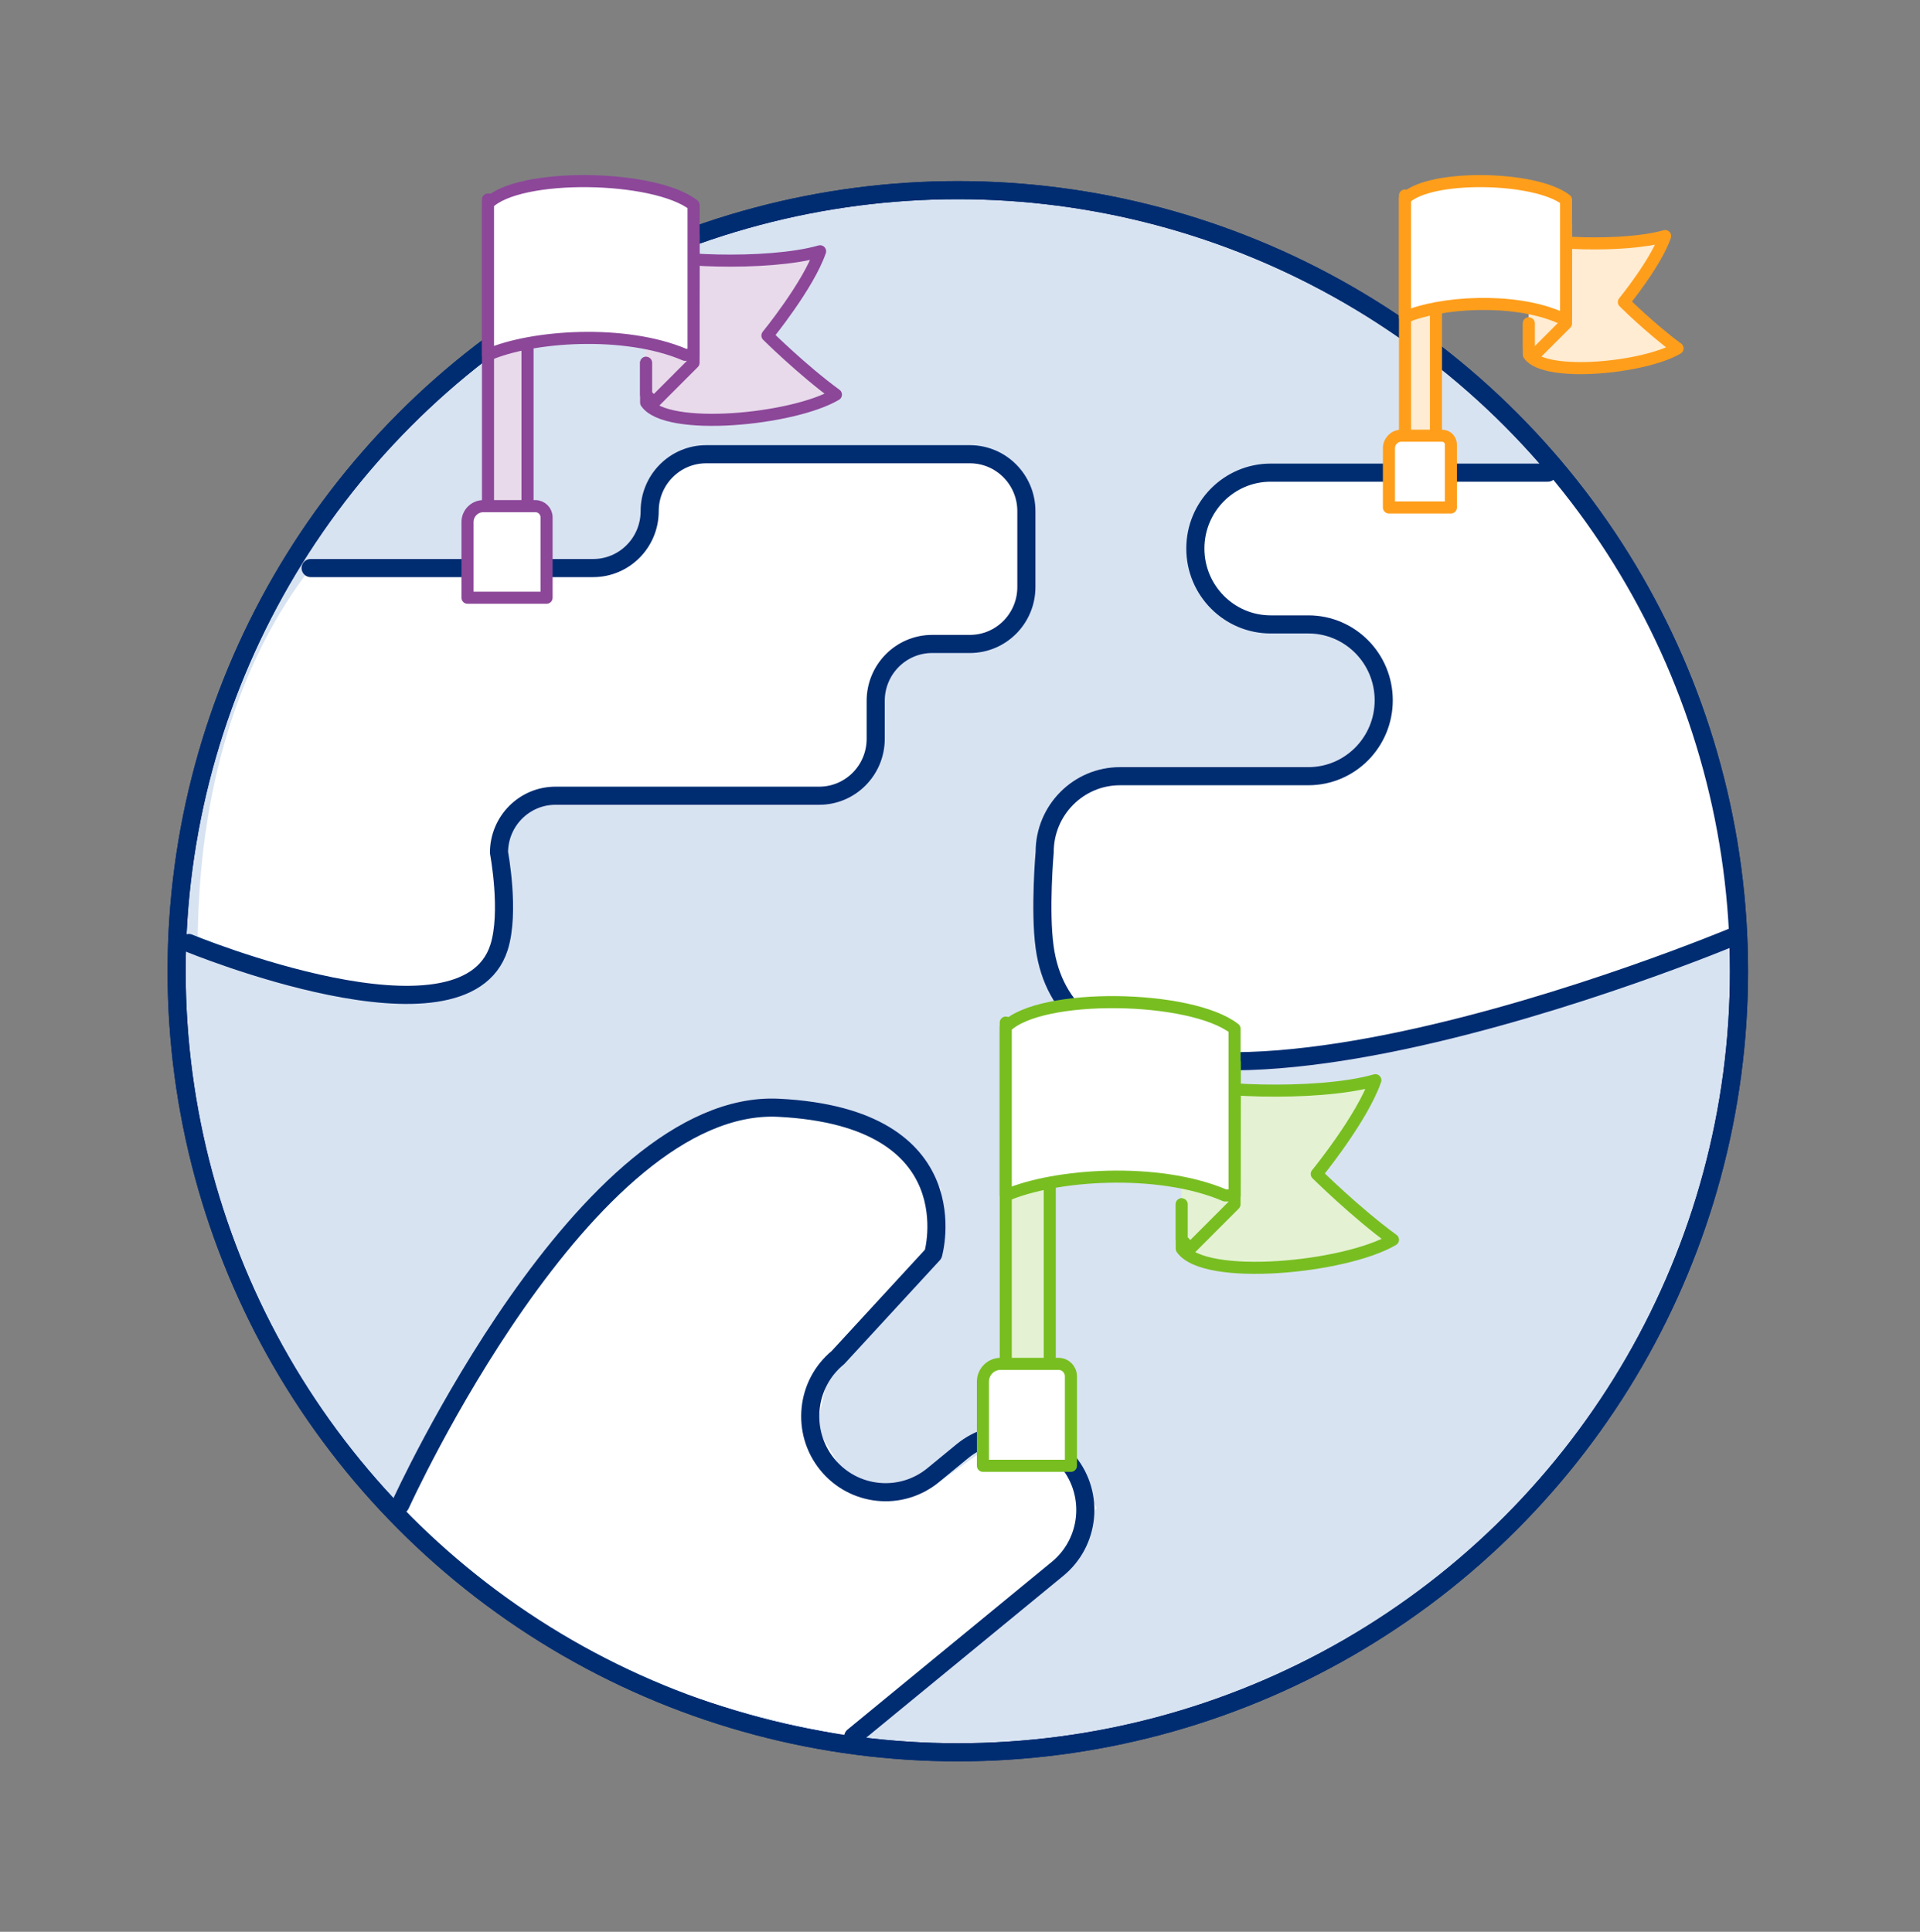 <svg width="159" height="160" viewBox="0 0 159 160" fill="none" xmlns="http://www.w3.org/2000/svg">
<rect x="0" y="0" width="159" height="160" fill="#808080" stroke="none"/>
<g clip-path="url(#clip0_7505_6011)">
<circle cx="79.319" cy="80.442" r="64.692" fill="#D8E3F2" stroke="#002D72" stroke-width="1.5"/>
<path d="M41.326 78.476V70.62C41.326 68.016 43.422 65.906 46.006 65.906H67.843C70.427 65.906 72.522 63.795 72.522 61.192V58.049C72.522 55.446 74.617 53.335 77.201 53.335H80.321C82.905 53.335 85 51.225 85 48.621V42.336C85 39.733 82.905 37.622 80.321 37.622H58.484C55.899 37.622 53.804 39.733 53.804 42.336C53.804 44.939 51.709 47.05 49.125 47.05H25.728C19.884 54.574 16.369 65.27 16.369 78.477L33.211 82.866L38.995 81.313L41.326 78.476Z" fill="white"/>
<path d="M25.725 47.05H49.122C51.706 47.05 53.801 44.939 53.801 42.336C53.801 39.733 55.896 37.622 58.48 37.622H80.318C82.902 37.622 84.997 39.733 84.997 42.336V48.621C84.997 51.225 82.902 53.335 80.318 53.335H77.198C74.614 53.335 72.519 55.446 72.519 58.049V61.192C72.519 63.795 70.424 65.906 67.84 65.906H46.002C43.418 65.906 41.323 68.016 41.323 70.62C41.323 70.62 42.259 75.556 41.323 78.476C38.425 87.519 15.637 78.105 15.637 78.105" stroke="#002D72" stroke-width="1.5" stroke-linecap="round" stroke-linejoin="round"/>
<path d="M86.772 77.312V71.027C86.772 67.555 89.565 64.741 93.011 64.741H108.609C112.055 64.741 114.848 61.927 114.848 58.456C114.848 54.985 112.055 52.17 108.609 52.17H105.489C102.043 52.17 99.25 49.356 99.25 45.885C99.25 42.414 102.043 39.6 105.489 39.6H128.709C141.981 50.295 143.573 78.104 143.573 78.104L119.154 86.126L109.598 87.195L100.043 88.265L91.549 86.126L87.833 82.382L86.772 77.312Z" fill="white"/>
<path d="M128.179 39.147H105.23C101.784 39.147 98.99 41.961 98.99 45.432C98.99 48.903 101.784 51.717 105.23 51.717H108.349C111.795 51.717 114.589 54.531 114.589 58.003C114.589 61.474 111.795 64.288 108.349 64.288H92.751C89.305 64.288 86.512 67.102 86.512 70.574C86.512 70.574 86.085 75.419 86.512 78.475C89.545 100.201 143.574 77.569 143.574 77.569" stroke="#002D72" stroke-width="1.5" stroke-linecap="round" stroke-linejoin="round"/>
<path d="M68.698 113.4L77.893 102.254V98.426L75.469 94.983L70.624 92.559L66.559 92.008H62.28L58.503 93.367L52.12 97.356L48 102.254L39.822 112.864L33.404 124.876C44.309 139.068 64.16 142.535 70.624 143.881L77.085 139.419L87.588 129.724L90.819 124.876L87.95 120.352L82.602 119.282L77.085 123.26H70.621L67.628 118.213L68.698 113.4Z" fill="white"/>
<path d="M70.656 143.837L87.582 129.937C90.253 127.744 90.653 123.784 88.476 121.094C86.299 118.403 82.368 118 79.698 120.193L77.28 122.179C74.609 124.372 70.678 123.969 68.501 121.278C66.324 118.588 66.724 114.628 69.395 112.435L77.28 103.871C77.28 103.871 80.528 92.56 64.49 91.752C48.452 90.944 33.158 124.63 33.158 124.63" stroke="#002D72" stroke-width="1.5" stroke-linecap="round" stroke-linejoin="round"/>
<circle cx="79.319" cy="80.442" r="64.692" stroke="#002D72" stroke-width="1.5"/>
<path d="M118.916 16.451V38.672H116.352V16.193" fill="#FFECD2"/>
<path d="M118.916 16.451V38.672H116.352V16.193" stroke="#FF9E1B" stroke-miterlimit="10" stroke-linecap="round" stroke-linejoin="round"/>
<path d="M134.474 25.02C134.474 25.02 137.121 21.779 137.891 19.552C134.428 20.544 127.375 20.157 126.605 19.552V29.371C127.929 31.288 136.136 30.492 138.917 28.854C136.736 27.262 134.474 25.02 134.474 25.02Z" fill="#FFECD2"/>
<path d="M126.609 26.787V29.371C127.933 31.288 136.14 30.492 138.92 28.854C136.74 27.262 134.478 25.02 134.478 25.02C134.478 25.02 137.125 21.779 137.895 19.552C134.432 20.544 127.379 20.157 126.609 19.552V23.169" stroke="#FF9E1B" stroke-miterlimit="10" stroke-linecap="round" stroke-linejoin="round"/>
<path d="M129.179 17.485L126.609 19.035V26.786L126.615 28.853L127.112 29.37L129.687 26.786V26.27L129.697 18.518L129.179 17.485Z" fill="#FFECD2"/>
<path d="M126.592 19.035L129.172 17.485L129.695 18.518L129.685 26.27V26.786L127.105 29.37L126.607 28.853V26.786" stroke="#FF9E1B" stroke-miterlimit="10" stroke-linecap="round" stroke-linejoin="round"/>
<path d="M129.689 16.555C127.165 14.576 118.362 14.426 116.352 16.452V26.27C119.183 25.03 125.236 24.601 129.129 26.27H129.689V16.555Z" fill="white" stroke="#FF9E1B" stroke-miterlimit="10" stroke-linecap="round" stroke-linejoin="round"/>
<path d="M116.047 36.088H119.428C119.828 36.088 120.151 36.414 120.151 36.817V42.031H115.021V37.122C115.021 36.553 115.483 36.088 116.047 36.088Z" fill="white" stroke="#FF9E1B" stroke-miterlimit="10" stroke-linecap="round" stroke-linejoin="round"/>
<path d="M43.686 16.853V45.219H40.412V16.523" fill="#E8DAEB"/>
<path d="M43.686 16.853V45.219H40.412V16.523" stroke="#8C4799" stroke-miterlimit="10" stroke-linecap="round" stroke-linejoin="round"/>
<path d="M63.549 27.791C63.549 27.791 66.928 23.654 67.91 20.811C63.49 22.078 54.486 21.583 53.504 20.811V33.345C55.193 35.792 65.671 34.777 69.22 32.685C66.437 30.654 63.549 27.791 63.549 27.791Z" fill="#E8DAEB"/>
<path d="M53.508 30.047V33.345C55.197 35.792 65.675 34.777 69.224 32.685C66.441 30.654 63.553 27.791 63.553 27.791C63.553 27.791 66.932 23.654 67.914 20.811C63.494 22.078 54.49 21.583 53.508 20.811V25.429" stroke="#8C4799" stroke-miterlimit="10" stroke-linecap="round" stroke-linejoin="round"/>
<path d="M56.788 18.172L53.508 20.151V30.046L53.514 32.685L54.15 33.345L57.437 30.046V29.387L57.45 19.491L56.788 18.172Z" fill="#E8DAEB"/>
<path d="M53.486 20.151L56.78 18.172L57.448 19.491L57.435 29.387V30.046L54.141 33.345L53.506 32.685V30.046" stroke="#8C4799" stroke-miterlimit="10" stroke-linecap="round" stroke-linejoin="round"/>
<path d="M57.438 16.985C54.216 14.459 42.979 14.267 40.412 16.853V29.387C44.027 27.804 51.754 27.256 56.724 29.387H57.438V16.985Z" fill="white" stroke="#8C4799" stroke-miterlimit="10" stroke-linecap="round" stroke-linejoin="round"/>
<path d="M40.025 41.921H44.34C44.851 41.921 45.263 42.337 45.263 42.851V49.507H38.715V43.24C38.715 42.515 39.304 41.921 40.025 41.921Z" fill="white" stroke="#8C4799" stroke-miterlimit="10" stroke-linecap="round" stroke-linejoin="round"/>
<path d="M86.933 85.063V116.633H83.289V84.696" fill="#E4F2D3"/>
<path d="M86.933 85.063V116.633H83.289V84.696" stroke="#78BE21" stroke-miterlimit="10" stroke-linecap="round" stroke-linejoin="round"/>
<path d="M109.033 97.236C109.033 97.236 112.794 92.632 113.887 89.468C108.968 90.878 98.947 90.327 97.853 89.468V103.418C99.734 106.142 111.395 105.011 115.345 102.683C112.247 100.422 109.033 97.236 109.033 97.236Z" fill="#E4F2D3"/>
<path d="M97.863 99.747V103.418C99.744 106.142 111.404 105.011 115.355 102.683C112.257 100.422 109.043 97.236 109.043 97.236C109.043 97.236 112.804 92.632 113.897 89.468C108.978 90.878 98.957 90.327 97.863 89.468V94.607" stroke="#78BE21" stroke-miterlimit="10" stroke-linecap="round" stroke-linejoin="round"/>
<path d="M101.515 86.531L97.863 88.733V99.746L97.871 102.683L98.578 103.417L102.236 99.746V99.012L102.251 87.999L101.515 86.531Z" fill="#E4F2D3"/>
<path d="M97.838 88.733L101.504 86.531L102.247 87.999L102.233 99.012V99.746L98.567 103.417L97.86 102.683V99.746" stroke="#78BE21" stroke-miterlimit="10" stroke-linecap="round" stroke-linejoin="round"/>
<path d="M102.238 85.21C98.652 82.398 86.146 82.185 83.289 85.063V99.012C87.312 97.25 95.912 96.641 101.444 99.012H102.238V85.21Z" fill="white" stroke="#78BE21" stroke-miterlimit="10" stroke-linecap="round" stroke-linejoin="round"/>
<path d="M82.856 112.962H87.659C88.227 112.962 88.686 113.425 88.686 113.997V121.405H81.398V114.431C81.398 113.623 82.054 112.962 82.856 112.962Z" fill="white" stroke="#78BE21" stroke-miterlimit="10" stroke-linecap="round" stroke-linejoin="round"/>
</g>
<defs>
<clipPath id="clip0_7505_6011">
<rect width="158.827" height="160.001" fill="white"/>
</clipPath>
</defs>
</svg>
